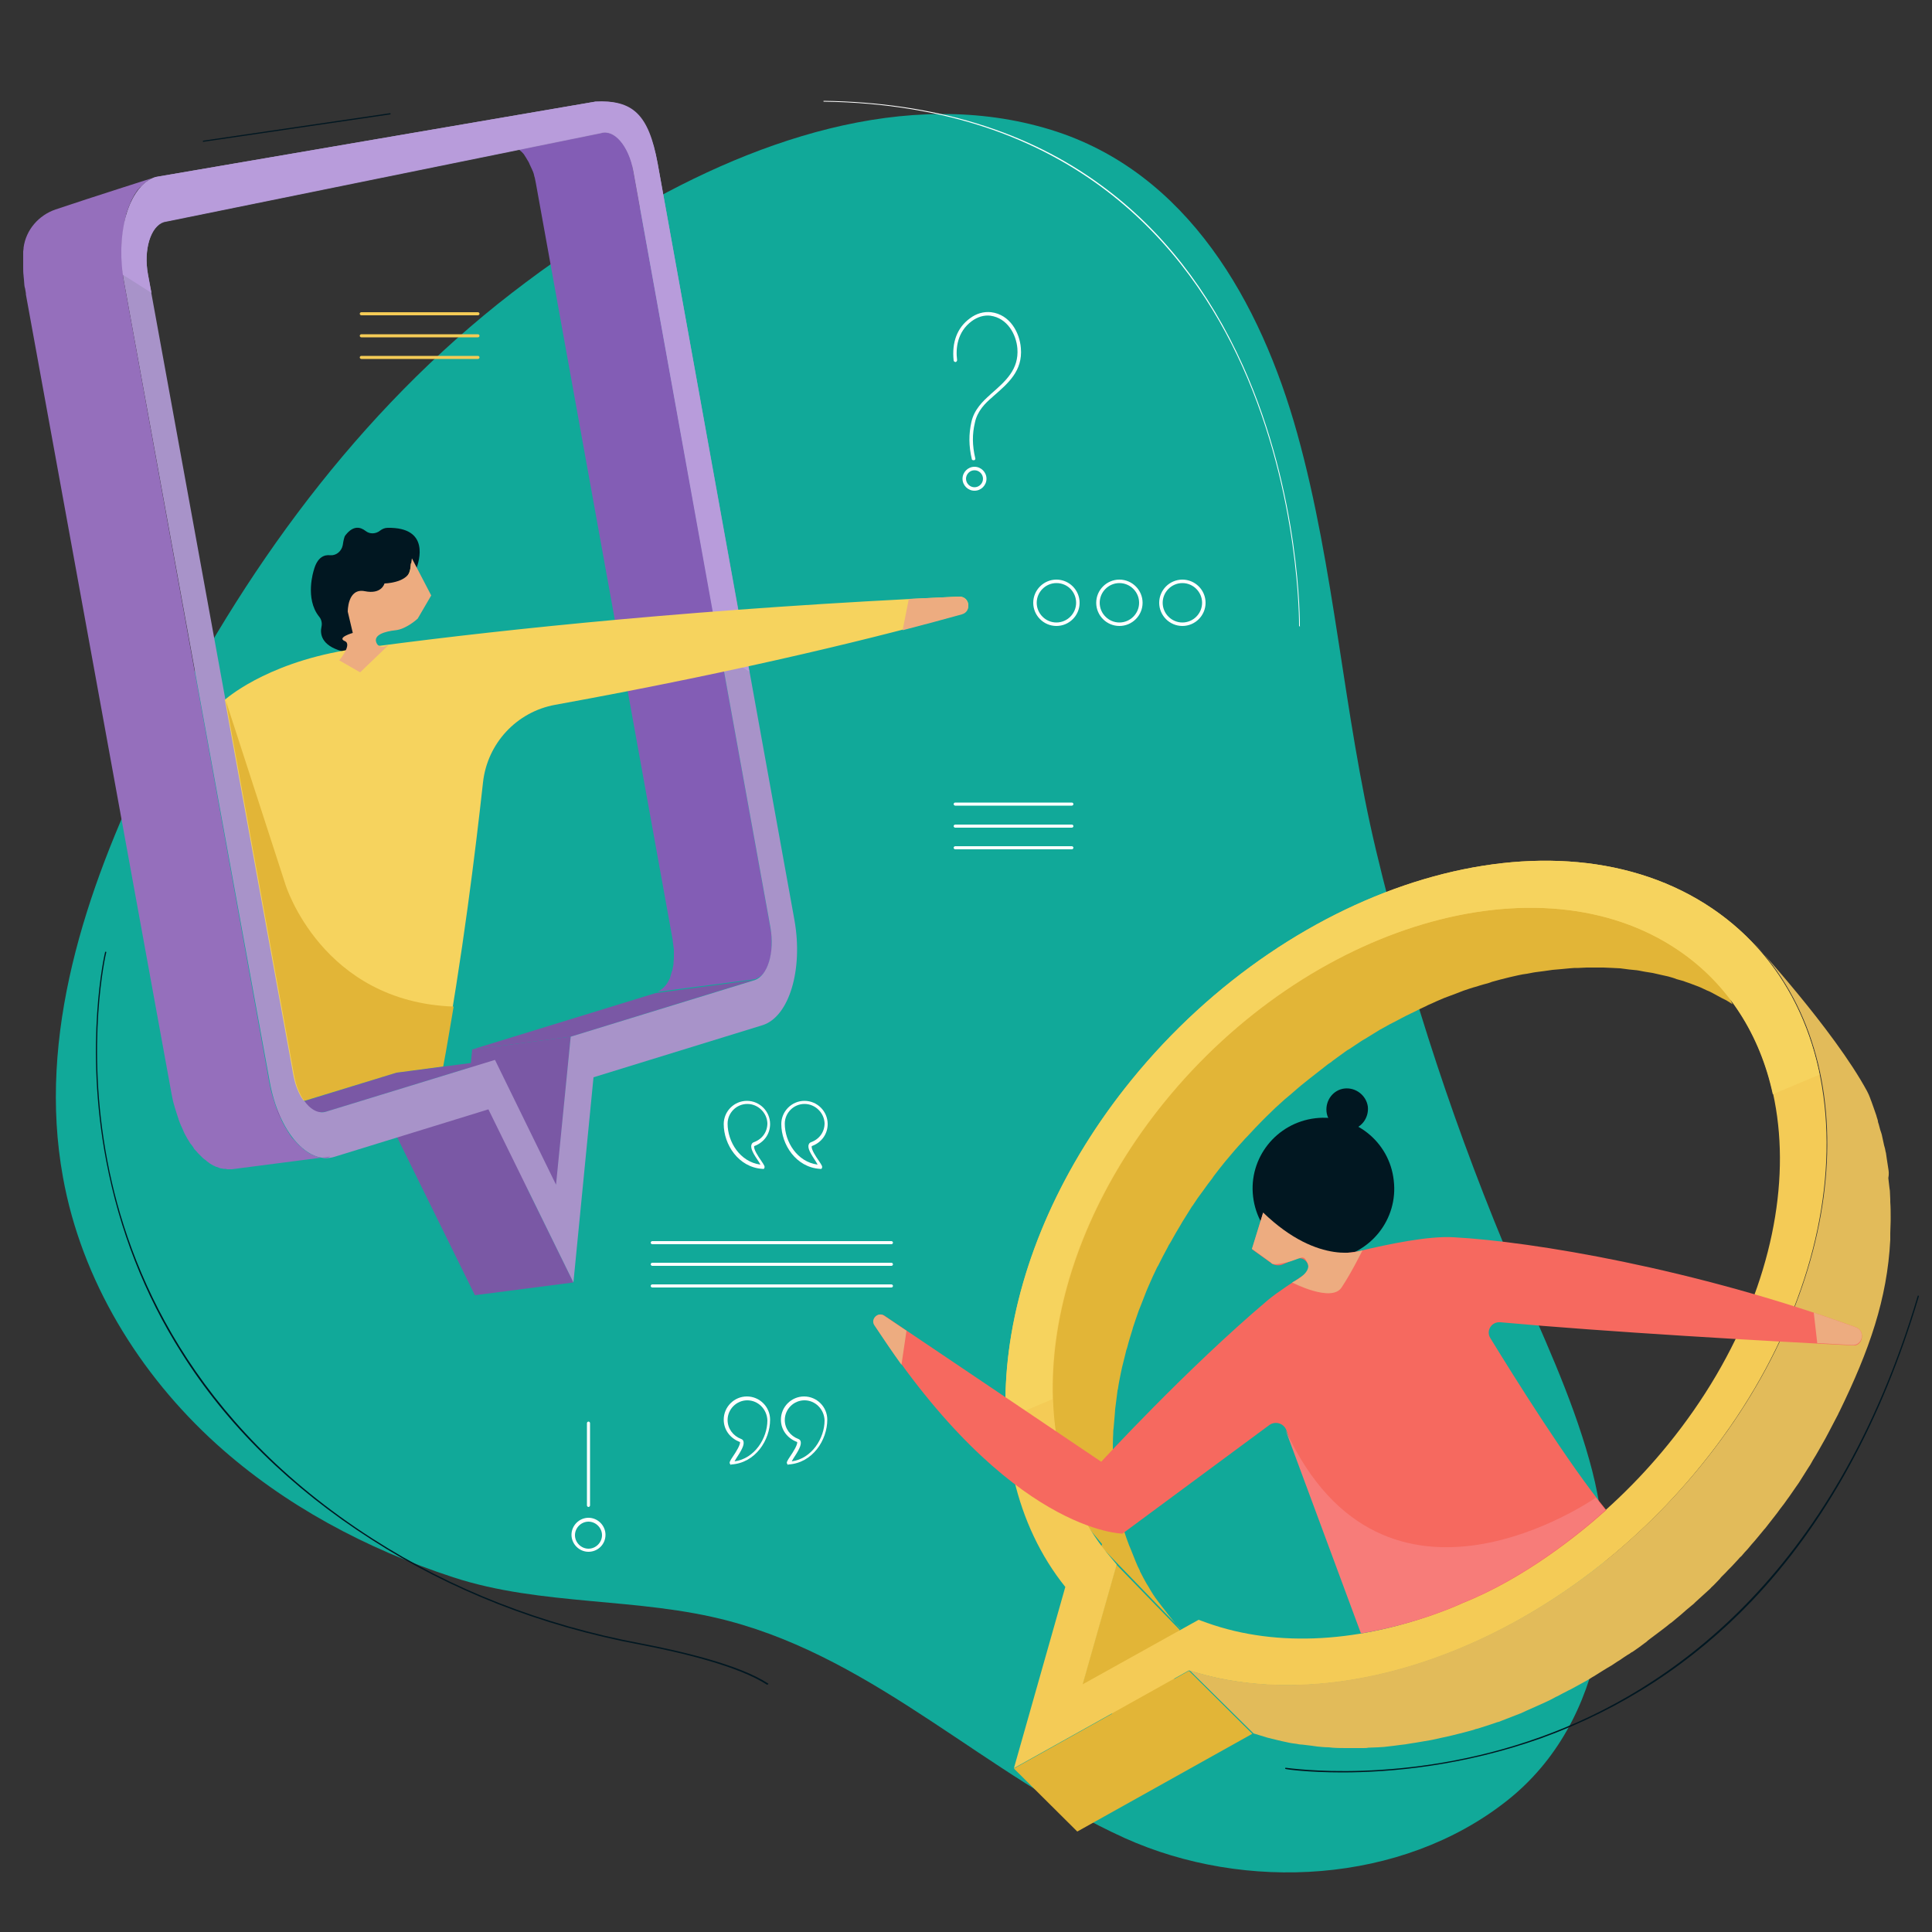 <?xml version="1.0" encoding="UTF-8"?> <!-- Generator: Adobe Illustrator 26.0.2, SVG Export Plug-In . SVG Version: 6.00 Build 0) --> <svg xmlns="http://www.w3.org/2000/svg" xmlns:xlink="http://www.w3.org/1999/xlink" version="1.1" id="Layer_1" x="0px" y="0px" viewBox="0 0 500 500" style="enable-background:new 0 0 500 500;" xml:space="preserve"><rect x="0" y="0" width="500" height="500" fill="#333333" stroke="none"/> <style type="text/css"> .st0{fill:#11A999;} .st1{fill:#835DB5;} .st2{fill:#7A58A5;} .st3{fill:#A893C9;} .st4{fill:#956FBC;} .st5{fill:#B89CDB;} .st6{fill:#011721;} .st7{fill:#F6D35E;} .st8{fill:#EDAC80;} .st9{fill:#E2B537;} .st10{fill:#F4CB56;} .st11{fill:#E2BB5A;} .st12{fill:#F6695F;} .st13{fill:#F77C79;} .st14{fill:#FFFFFF;} </style> <g> <g> <g> <g> <g> <g> <g> <path class="st0" d="M159.7,57.1c34.1-20.7,75-35,112.3-23.5c35.4,10.9,54.3,44.8,63.7,78.5c9.8,35.2,11.9,72.3,20.4,107.9 c8.9,37.3,21,73.9,36.1,109.2c6.9,16,14.4,31.8,19.1,48.6c8.6,30.2,4.8,67.7-21.4,88.3c-27.3,21.5-67.7,23.6-98.8,9.6 c-35.6-16.1-64-46-102.5-56.2c-23.3-6.2-48.4-3.8-71.3-11.3c-22.4-7.3-43.7-18.6-61.3-34.5c-20-18.1-34.9-42.4-39.7-69 c-6.7-36.7,5.8-74.2,22-107.7c21.7-44.9,51.3-86.9,90.5-118.3C138.2,71.2,148.6,63.8,159.7,57.1z"></path> </g> </g> </g> </g> <g> <g> <g> <g> <path class="st1" d="M198.8,249.7C198.8,249.7,198.8,249.7,198.8,249.7c0.2-0.5,0.3-1,0.4-1.4c0-0.1,0-0.1,0.1-0.2 c0.1-0.5,0.2-1,0.3-1.5c0-0.1,0-0.2,0-0.3c0.1-0.5,0.1-1.1,0.1-1.6c0-0.1,0-0.2,0-0.2c0-0.6,0-1.1,0-1.7c0,0,0-0.1,0-0.1 c0,0,0,0,0,0c0-0.7-0.1-1.5-0.3-2.2c0,0,0-0.1,0-0.1c0,0,0-0.1,0-0.1L163.9,44.2c-0.1-0.5-0.2-1-0.3-1.5c0-0.1,0-0.1,0-0.2 c0-0.1,0-0.1,0-0.2c-0.1-0.5-0.3-1-0.4-1.4c0,0,0,0,0,0c0,0,0-0.1,0-0.1c-0.2-0.5-0.4-0.9-0.5-1.3c0,0,0-0.1-0.1-0.1 c0,0,0,0,0-0.1c-0.3-0.5-0.5-1-0.8-1.5c0,0,0-0.1-0.1-0.1c0,0,0,0-0.1-0.1c-0.1-0.2-0.3-0.4-0.4-0.6c0-0.1-0.1-0.1-0.1-0.2 c-0.2-0.2-0.4-0.5-0.6-0.7c-0.1-0.1-0.1-0.1-0.2-0.2c-0.1-0.1-0.3-0.3-0.4-0.4c-0.1-0.1-0.2-0.1-0.2-0.2 c-0.1-0.1-0.3-0.2-0.4-0.3c-0.1-0.1-0.2-0.1-0.3-0.2c-0.1-0.1-0.3-0.2-0.4-0.2c-0.1,0-0.2-0.1-0.3-0.1 c-0.1-0.1-0.3-0.1-0.4-0.1c-0.1,0-0.2-0.1-0.3-0.1c-0.1,0-0.3-0.1-0.4-0.1c-0.1,0-0.1,0-0.2,0c-0.2,0-0.4,0-0.7,0l-25.5,3.3 c0.2,0,0.4,0,0.7,0c0.1,0,0.1,0,0.2,0c0.1,0,0.3,0,0.4,0.1c0.1,0,0.2,0,0.3,0.1c0.1,0,0.3,0.1,0.4,0.1c0.1,0,0.2,0.1,0.3,0.1 c0.1,0.1,0.3,0.1,0.4,0.2c0.1,0.1,0.2,0.1,0.3,0.2c0.1,0.1,0.3,0.2,0.4,0.3c0.1,0.1,0.2,0.1,0.2,0.2c0.2,0.1,0.3,0.3,0.5,0.4 c0.1,0.1,0.1,0.1,0.2,0.2c0.2,0.2,0.4,0.4,0.6,0.7c0,0.1,0.1,0.1,0.1,0.2c0.1,0.2,0.3,0.4,0.4,0.6c0,0.1,0.1,0.1,0.1,0.2 c0.3,0.5,0.6,0.9,0.8,1.5c0,0.1,0.1,0.1,0.1,0.2c0.2,0.4,0.4,0.9,0.6,1.3c0,0.1,0,0.1,0.1,0.2c0.2,0.5,0.3,0.9,0.4,1.4 c0,0.1,0.1,0.2,0.1,0.3c0.1,0.5,0.2,1,0.3,1.5l35.4,195.8c0,0.1,0,0.2,0,0.2c0.1,0.7,0.2,1.5,0.3,2.2c0,0,0,0.1,0,0.1 c0,0.6,0,1.2,0,1.7c0,0.1,0,0.2,0,0.2c0,0.6-0.1,1.1-0.1,1.6c0,0.1,0,0.2,0,0.3c-0.1,0.5-0.2,1-0.3,1.5c0,0.1,0,0.1-0.1,0.2 c-0.1,0.5-0.3,1-0.4,1.4c0,0,0,0,0,0.1c-0.2,0.6-0.5,1.1-0.8,1.6c0,0,0,0,0,0c-0.2,0.3-0.4,0.6-0.7,0.9 c-0.1,0.1-0.1,0.1-0.2,0.2c-0.2,0.2-0.5,0.5-0.7,0.6c0,0-0.1,0-0.1,0.1c-0.2,0.2-0.5,0.3-0.7,0.4c-0.1,0-0.2,0.1-0.3,0.1 l25.5-3.3c0.1,0,0.1,0,0.2-0.1c0,0,0.1,0,0.1-0.1c0.3-0.1,0.5-0.2,0.7-0.4c0,0,0.1,0,0.1,0c0,0,0,0,0,0 c0.3-0.2,0.5-0.4,0.7-0.6c0,0,0,0,0.1-0.1c0,0,0.1-0.1,0.1-0.1c0.2-0.3,0.5-0.6,0.7-0.9c0,0,0,0,0,0c0,0,0,0,0,0 C198.3,250.9,198.5,250.3,198.8,249.7C198.7,249.7,198.8,249.7,198.8,249.7z"></path> </g> </g> <g> <g> <g> <polygon class="st2" points="147.7,268.3 122.2,271.6 169.7,257 195.3,253.6 "></polygon> </g> </g> </g> <g> <g> <g> <polygon class="st2" points="144,306.5 118.5,309.9 122.2,271.6 147.7,268.3 "></polygon> </g> </g> </g> <g> <g> <g> <polygon class="st2" points="148.4,331.9 122.9,335.2 100.9,290.5 126.4,287.1 "></polygon> </g> </g> </g> <g> <g> <g> <polygon class="st2" points="84.4,287.7 58.9,291.1 102.6,277.6 128.1,274.3 "></polygon> </g> </g> </g> <g> <g> <g> <path class="st3" d="M154.1,26.3c8.7-0.5,13.7,3.2,16.1,16l35.4,195.8c2.3,12.9-1.4,25-8.2,27.2l-43.8,13.5l-5.2,53.1 l-22-44.8l-39.9,12.3c-6.9,2.1-14.4-6.6-16.7-19.5L32.1,73c-2.3-12.9,1.4-25,8.2-27.2L154.1,26.3z M199.4,240.1L163.9,44.2 c-1.2-6.4-4.9-10.8-8.4-9.7l-113.1,23c-3.4,1.1-5.3,7.1-4.1,13.6L76,278c1.2,6.4,4.9,10.8,8.4,9.7l43.7-13.4l15.8,32.3 l3.8-38.3l47.5-14.6C198.7,252.6,200.5,246.5,199.4,240.1"></path> </g> </g> </g> <g> <g> <path class="st4" d="M84,299.7c-0.1,0-0.3,0-0.4-0.1c-0.3,0-0.6-0.1-0.9-0.1c-0.2,0-0.3-0.1-0.5-0.1 c-0.3-0.1-0.5-0.2-0.8-0.3c-0.2-0.1-0.3-0.2-0.5-0.2c-0.3-0.1-0.5-0.3-0.8-0.4c-0.2-0.1-0.3-0.2-0.5-0.3 c-0.3-0.2-0.5-0.4-0.8-0.6c-0.2-0.1-0.3-0.2-0.5-0.4c-0.3-0.3-0.6-0.6-0.9-0.8c-0.1-0.1-0.2-0.2-0.3-0.3 c-0.4-0.4-0.8-0.9-1.2-1.3c-0.1-0.1-0.2-0.2-0.3-0.3c-0.3-0.4-0.6-0.8-0.8-1.2c-0.2-0.2-0.3-0.5-0.5-0.8 c-0.2-0.3-0.3-0.5-0.5-0.8c-0.2-0.3-0.3-0.6-0.5-0.9c-0.1-0.3-0.3-0.5-0.4-0.8c-0.1-0.1-0.1-0.3-0.2-0.4 c-0.4-0.8-0.8-1.7-1.1-2.6c0-0.1-0.1-0.2-0.1-0.3c-0.3-0.9-0.6-1.9-0.9-2.8c-0.1-0.2-0.1-0.5-0.2-0.7c-0.3-1-0.5-2-0.7-3 L32.1,73c-0.1-0.5-0.2-1-0.2-1.6c0-0.3-0.1-0.6-0.1-0.9c-0.1-0.4-0.1-0.9-0.1-1.3c0-0.3-0.1-0.7-0.1-1c0-0.7-0.1-1.5-0.1-2.2 c0-0.2,0-0.4,0-0.5c0-0.5,0-1.1,0-1.6c0-0.3,0-0.5,0-0.8c0-0.4,0.1-0.9,0.1-1.3c0-0.3,0.1-0.5,0.1-0.8c0-0.4,0.1-0.8,0.2-1.2 c0-0.3,0.1-0.5,0.1-0.8c0.1-0.4,0.1-0.8,0.2-1.2c0-0.2,0.1-0.5,0.1-0.7c0.1-0.4,0.2-0.9,0.3-1.3c0-0.2,0.1-0.3,0.1-0.5 c0.2-0.6,0.4-1.1,0.6-1.7c0.2-0.4,0.3-0.8,0.5-1.2c0.1-0.2,0.1-0.3,0.2-0.5c0.3-0.5,0.5-1,0.8-1.5c0.3-0.4,0.5-0.8,0.8-1.2 c0.1-0.1,0.2-0.2,0.3-0.3c0.2-0.3,0.4-0.5,0.7-0.7c0.1-0.1,0.2-0.2,0.3-0.3c0.2-0.2,0.5-0.5,0.8-0.7c0.1-0.1,0.2-0.1,0.2-0.2 c0.3-0.2,0.7-0.5,1.1-0.7c0.1,0,0.2-0.1,0.2-0.1c0.3-0.2,0.7-0.3,1.1-0.4c0,0-16.7,5.3-25.9,8.4c-4.4,1.5-7.7,5.3-8.3,9.9 c0,0.1,0,0.1,0,0.2c0,0.3-0.1,0.5-0.1,0.8C6,65.5,6,65.9,6,66.4c0,0.2,0,0.5,0,0.7c0,0.5,0,1.1,0,1.6c0,0.2,0,0.3,0,0.5 c0,0.7,0,1.4,0.1,2.1c0,0,0,0.1,0,0.1c0,0.3,0.1,0.7,0.1,1c0,0.4,0.1,0.9,0.1,1.3c0,0.3,0.1,0.7,0.2,1 c0.1,0.4,0.1,0.8,0.2,1.2c0,0.1,0,0.2,0,0.3l37.7,206.9c0.2,1,0.4,2.1,0.7,3c0,0.1,0.1,0.2,0.1,0.4c0,0.1,0.1,0.2,0.1,0.3 c0.3,1,0.6,1.9,0.9,2.8c0,0,0,0.1,0,0.1c0,0.1,0.1,0.2,0.1,0.2c0.3,0.9,0.7,1.8,1.1,2.6c0,0.1,0.1,0.2,0.1,0.3 c0,0.1,0.1,0.1,0.1,0.2c0.1,0.3,0.3,0.6,0.4,0.8c0.2,0.3,0.3,0.6,0.5,0.9c0.2,0.3,0.3,0.5,0.5,0.8c0.1,0.2,0.2,0.4,0.4,0.6 c0,0.1,0.1,0.1,0.1,0.1c0.3,0.4,0.6,0.8,0.8,1.2c0.1,0.1,0.2,0.2,0.3,0.3c0.4,0.5,0.8,0.9,1.2,1.3c0.1,0.1,0.2,0.2,0.3,0.3 c0.3,0.3,0.6,0.6,0.9,0.8c0.2,0.1,0.3,0.2,0.5,0.4c0.3,0.2,0.5,0.4,0.8,0.6c0.2,0.1,0.3,0.2,0.5,0.3c0.3,0.2,0.5,0.3,0.8,0.4 c0.2,0.1,0.3,0.2,0.5,0.2c0.3,0.1,0.5,0.2,0.8,0.3c0.2,0.1,0.3,0.1,0.5,0.1c0.3,0.1,0.6,0.1,0.9,0.1c0.1,0,0.3,0,0.4,0.1 c0.4,0,0.9,0,1.3,0l25.5-3.3C84.9,299.7,84.5,299.7,84,299.7z"></path> </g> </g> <g> <g> <path class="st5" d="M154.1,26.3L40.3,45.8c-6.5,2-10.2,13.1-8.5,25.3l7.4,4.7L38.3,71c-1.2-6.4,0.7-12.5,4.1-13.6l113.1-23 c3.4-1.1,7.2,3.3,8.4,9.7l22.5,125l7.5,4.7L170.2,42.3C167.9,29.5,163.7,25.8,154.1,26.3z"></path> </g> </g> </g> <g> <g> <path class="st6" d="M107.7,147.3c0.8-2.1,3.6-10.9-7.4-10.7c-0.7,0-1.4,0.3-1.9,0.7c0,0,0,0,0,0c-1.1,0.9-2.7,1-3.8,0.1 c-1.3-1-3.1-1.5-5.1,1c-0.3,0.3-0.4,0.7-0.5,1.1c-0.1,0.4-0.2,0.9-0.3,1.6c-0.3,1.5-1.6,2.7-3.2,2.6c-1.6-0.2-3.4,0.5-4.3,3.9 c0,0-2.4,7.3,1.4,12c0.6,0.7,0.8,1.7,0.6,2.6c-0.4,1.8-0.1,4.8,5.2,6.3l1.4,0.5c2,0.7,4.1-0.8,4.1-3l0-3 c0-1.1,0.5-2.1,1.4-2.7l3.7-2.3c0.3-0.2,0.5-0.4,0.8-0.7l7.6-9.3C107.4,147.9,107.5,147.6,107.7,147.3z"></path> </g> </g> <g> <g> <path class="st7" d="M248.2,154.4c-65.9,3-117,8.4-149.7,12.7c-1.4,0.2-2.6-1-2.5-2.4l0,0c0.1-1.1,0.9-2,2-2.1l5.8-0.6 c1.6-0.2,3.1-1.1,3.9-2.5l3.1-5.3l-4.5-8.5c0,0,0.4,6.2-6.3,5.6c0,0,0.4,5.1-4.5,3.5c0,0-3-2.4-3.9,3c0,0,1.4,3.6,1.1,4.9 c0,0-0.3,1.3-1.9,1.8c0,0,0,0,0,0c1.2,1.4,0.4,3.5-1.4,3.8c-21.1,3.6-31.2,12.8-31.2,12.8l17.5,95.9c0,0,0.4,2.8,1.2,4.7 c1,2.5,1.7,3.1,1.7,3.1l23.8-7.3l12.1-1.6c5.2-28.1,8.6-56.2,10.5-73.4c1.1-10.1,8.7-18.3,18.7-20.1 c50.1-9.1,85.4-18,105-23.5C251.6,158.2,251,154.3,248.2,154.4z"></path> </g> </g> <g> <g> <path class="st8" d="M233.6,163.1c5.8-1.5,11-2.9,15.3-4.1c2.7-0.7,2-4.7-0.8-4.6c-4.4,0.2-8.6,0.4-12.9,0.6L233.6,163.1z"></path> </g> </g> <g> <g> <path class="st9" d="M73.9,229L73.9,229l-15.5-47.8l17.5,95.9c0,0,0.4,2.8,1.2,4.7c1,2.5,1.7,3.1,1.7,3.1l23.8-7.3l12.1-1.6 c1-5.2,1.8-10.4,2.7-15.5C83.3,259.3,73.9,229,73.9,229z"></path> </g> </g> </g> <g> <g> <g> <g> <path class="st9" d="M299,413.5c-0.2-0.3-0.4-0.6-0.6-0.9c-0.4-0.6-0.8-1.3-1.2-2c-0.2-0.3-0.3-0.5-0.5-0.8 c-0.5-0.9-1-1.8-1.5-2.8c-0.1-0.2-0.2-0.3-0.2-0.5c-0.4-0.8-0.8-1.6-1.1-2.4c-0.1-0.3-0.3-0.7-0.4-1c-0.3-0.7-0.5-1.3-0.8-2 c-0.2-0.4-0.3-0.8-0.5-1.2c-0.2-0.6-0.5-1.3-0.7-1.9c-0.1-0.4-0.3-0.8-0.4-1.2c-0.2-0.6-0.4-1.2-0.5-1.9 c-0.1-0.5-0.3-1-0.4-1.5c-0.2-0.6-0.3-1.3-0.4-1.9c-0.1-0.5-0.2-1-0.3-1.5c-0.1-0.5-0.2-1-0.3-1.5c-0.1-0.8-0.3-1.6-0.4-2.4 c-0.1-0.5-0.1-1.1-0.2-1.6c-0.1-0.8-0.2-1.5-0.3-2.3c0-0.5-0.1-0.9-0.1-1.4c-0.1-1.4-0.2-2.9-0.2-4.3c0-0.2,0-0.4,0-0.6 c0-1.6,0-3.3,0.1-4.9c0-0.5,0-0.9,0.1-1.4c0.1-1.1,0.2-2.3,0.3-3.5c0-0.4,0.1-0.9,0.1-1.4c0.2-1.6,0.4-3.1,0.6-4.7 c0-0.1,0-0.3,0.1-0.4c0.2-1.5,0.5-2.9,0.8-4.4c0.1-0.5,0.2-1,0.3-1.4c0.3-1.2,0.6-2.4,0.9-3.6c0.1-0.5,0.2-0.9,0.4-1.4 c0.4-1.6,0.9-3.2,1.4-4.8c0-0.1,0.1-0.3,0.1-0.4c0.5-1.5,1-3,1.5-4.4c0.2-0.5,0.4-1,0.6-1.5c0.5-1.2,0.9-2.4,1.4-3.6 c0.2-0.5,0.4-0.9,0.6-1.4c0.7-1.6,1.4-3.2,2.2-4.8c0.1-0.1,0.1-0.2,0.2-0.3c0.8-1.6,1.6-3.2,2.5-4.8c0.2-0.5,0.5-0.9,0.8-1.4 c0.8-1.5,1.7-3,2.6-4.5c0.1-0.2,0.3-0.5,0.4-0.7c0.8-1.3,1.7-2.7,2.5-4c0,0,0-0.1,0.1-0.1c0.9-1.4,1.8-2.7,2.8-4 c0.7-1,1.5-2.1,2.3-3.1c0.1-0.2,0.3-0.4,0.4-0.6c1-1.3,1.9-2.5,2.9-3.7c1.5-1.8,3-3.6,4.6-5.3c0.4-0.5,0.9-1,1.3-1.4 c1.3-1.4,2.5-2.7,3.8-4c0.3-0.3,0.7-0.7,1-1c1.6-1.6,3.2-3.1,4.8-4.5c0.4-0.3,0.8-0.7,1.2-1c1.3-1.1,2.6-2.3,3.9-3.3 c0.5-0.4,1-0.8,1.5-1.2c1.5-1.2,3.1-2.4,4.6-3.6c0.2-0.1,0.4-0.3,0.6-0.4c0.2-0.1,0.3-0.2,0.5-0.4c1.1-0.8,2.2-1.6,3.3-2.4 c0.4-0.3,0.7-0.5,1.1-0.7c1-0.7,2-1.3,3-2c0.3-0.2,0.6-0.4,1-0.6c1.3-0.8,2.6-1.6,3.9-2.4c0.4-0.2,0.7-0.4,1.1-0.6 c1-0.6,2-1.1,3-1.6c0.5-0.3,1-0.5,1.5-0.8c0.8-0.4,1.7-0.9,2.6-1.3c0.7-0.3,1.4-0.7,2-1c0.8-0.4,1.6-0.7,2.3-1.1 c0.7-0.3,1.4-0.6,2-0.9c0.7-0.3,1.4-0.6,2.1-0.9c1.1-0.4,2.1-0.8,3.2-1.2c0.6-0.2,1.2-0.5,1.8-0.7c1.2-0.4,2.3-0.8,3.5-1.1 c0.5-0.2,1-0.3,1.6-0.5c0.8-0.2,1.6-0.4,2.3-0.7c0.7-0.2,1.5-0.4,2.2-0.6c0.8-0.2,1.6-0.4,2.4-0.6c0.7-0.2,1.5-0.3,2.2-0.5 c0.8-0.2,1.6-0.3,2.3-0.4c0.7-0.1,1.4-0.3,2.2-0.4c0.8-0.1,1.6-0.2,2.3-0.3c0.7-0.1,1.4-0.2,2.1-0.3c0.8-0.1,1.5-0.1,2.3-0.2 c0.7-0.1,1.4-0.1,2.1-0.2c0.8-0.1,1.5-0.1,2.3-0.1c0.7,0,1.4-0.1,2.1-0.1c0.8,0,1.5,0,2.3,0c0.7,0,1.4,0,2.1,0 c0.8,0,1.5,0.1,2.3,0.1c0.7,0,1.3,0.1,2,0.1c0.8,0.1,1.5,0.2,2.3,0.3c0.7,0.1,1.3,0.1,2,0.2c0.8,0.1,1.5,0.3,2.2,0.4 c0.6,0.1,1.3,0.2,1.9,0.3c0.7,0.2,1.5,0.3,2.2,0.5c0.6,0.1,1.2,0.3,1.8,0.4c0.7,0.2,1.5,0.4,2.2,0.7c0.6,0.2,1.2,0.3,1.8,0.5 c0.7,0.3,1.5,0.5,2.2,0.8c0.5,0.2,1.1,0.4,1.6,0.6c0.8,0.3,1.5,0.7,2.2,1c0.5,0.2,1,0.4,1.5,0.7c0.8,0.4,1.6,0.9,2.4,1.3 c0.4,0.2,0.8,0.4,1.2,0.6c0.5,0.3,1.1,0.7,1.6,1c-1.1-1.9-2.1-7-3.4-8.8l-13.4-9.8c-0.3-0.2-0.6-0.5-1-0.7 c-36-24.4-95.7-6.7-133.1,39.4c-32.4,40-38.2,89.5-13.8,117.8l1.5,1.8l-0.2,0.7l20.6,21.3C305.3,421.8,299.4,414.1,299,413.5 z"></path> </g> </g> <g> <g> <polygon class="st9" points="288.9,404.9 305.3,421.8 301.4,456.9 280.1,435.9 "></polygon> </g> </g> <g> <g> <polygon class="st9" points="307.7,432.4 324.1,448.7 278.8,474 262.4,457.7 "></polygon> </g> </g> <g> <g> <path class="st10" d="M443.1,235.1c40.6,27.5,39.3,92.2-2.9,144.2c-35.9,44.3-91.2,66.3-132.5,53l-45.3,25.3l13.3-46.9 c-25.8-32.2-18.9-86.9,17.1-131.2C335,227.6,402.4,207.6,443.1,235.1z M312.4,420c36.8,13.1,87-6.3,119.4-46.3 c37.4-46.1,38.6-103.4,2.6-127.8s-95.7-6.7-133.1,39.4c-32.4,40-38.2,89.5-13.8,117.8l1.5,1.8l-8.8,31l30-16.7L312.4,420"></path> </g> </g> <g> <g> <path class="st7" d="M443.1,235.1c-40.6-27.5-108.1-7.5-150.3,44.5c-22.6,27.8-33.7,59.7-32.5,87.6l12.1-5.1 c-0.9-24.5,9-52.4,28.8-76.8c37.4-46.1,97.1-63.8,133.1-39.4c13,8.8,21.2,22,24.5,37.3l12.1-5.1 C467.3,260.4,458,245.2,443.1,235.1z"></path> </g> </g> <g> <g> <path class="st11" d="M488.7,302.5c-0.1-0.9-0.3-1.7-0.4-2.6c-0.1-0.5-0.1-0.9-0.2-1.4c0-0.2-0.1-0.3-0.1-0.4 c-0.1-0.6-0.2-1.1-0.4-1.7c-0.2-0.8-0.3-1.5-0.5-2.3c-0.1-0.6-0.3-1.1-0.5-1.7c-0.1-0.5-0.3-1-0.4-1.5 c-0.1-0.3-0.2-0.5-0.2-0.8c-0.1-0.5-0.3-0.9-0.4-1.4c-0.3-0.8-0.5-1.5-0.8-2.3c-0.2-0.5-0.3-0.9-0.5-1.4 c-0.1-0.2-0.2-0.5-0.3-0.8c-0.2-0.6-0.5-1.2-0.8-1.8c-8.6-15.9-29.6-38.7-29.6-38.7l0,0c29.7,30.9,25,88.4-13.3,135.5 c-35.9,44.2-91.2,66.2-132.4,53.1l16.5,16.3c1.2,0.4,2.4,0.7,3.6,1.1c0.4,0.1,0.8,0.2,1.2,0.3c0.8,0.2,1.7,0.4,2.5,0.6 c0.5,0.1,0.9,0.2,1.4,0.3c0.8,0.2,1.6,0.3,2.4,0.4c0.5,0.1,1,0.2,1.5,0.2c0.8,0.1,1.7,0.2,2.5,0.3c0.5,0.1,0.9,0.1,1.4,0.2 c1,0.1,2,0.2,3,0.2c0.3,0,0.6,0.1,0.9,0.1c1.3,0.1,2.6,0.1,3.9,0.1c0.3,0,0.6,0,1,0c1,0,2,0,3,0c0.5,0,1,0,1.4-0.1 c0.9,0,1.7-0.1,2.6-0.1c0.5,0,1-0.1,1.5-0.1c0.9-0.1,1.7-0.2,2.6-0.3c0.5-0.1,1-0.1,1.5-0.2c0.9-0.1,1.8-0.2,2.8-0.4 c0.4-0.1,0.9-0.1,1.3-0.2c1.4-0.2,2.7-0.5,4.1-0.7c0,0,0,0,0,0c1.4-0.3,2.7-0.6,4.1-0.9c0.4-0.1,0.9-0.2,1.3-0.3 c0.9-0.2,1.9-0.5,2.8-0.7c0.5-0.1,1-0.3,1.5-0.4c0.5-0.1,1-0.3,1.4-0.4c0.2-0.1,0.5-0.2,0.7-0.2c1.6-0.5,3.2-1,4.9-1.6 c0.2-0.1,0.4-0.1,0.7-0.2c1.8-0.7,3.6-1.4,5.4-2.1c0.2-0.1,0.4-0.1,0.5-0.2c0.4-0.2,0.9-0.4,1.3-0.6c0.9-0.4,1.8-0.8,2.7-1.2 c0.7-0.3,1.3-0.6,2-0.9c0.9-0.4,1.7-0.8,2.6-1.3c0.3-0.2,0.7-0.3,1-0.5c0.4-0.2,0.7-0.4,1.1-0.6c0.7-0.3,1.3-0.7,2-1 c0.7-0.4,1.5-0.8,2.2-1.2c0.7-0.4,1.3-0.7,2-1.1c0.3-0.2,0.7-0.4,1-0.6c0.4-0.3,0.9-0.5,1.3-0.8c0.5-0.3,1.1-0.7,1.6-1 c0.8-0.5,1.6-1,2.5-1.5c0.5-0.3,1-0.7,1.5-1c0.2-0.1,0.3-0.2,0.5-0.3c0.9-0.6,1.7-1.2,2.6-1.7c0.3-0.2,0.5-0.4,0.8-0.5 c1.2-0.8,2.4-1.7,3.6-2.6c0.1-0.1,0.2-0.1,0.2-0.2c0.3-0.2,0.6-0.5,0.9-0.7c0.9-0.7,1.9-1.4,2.8-2.1c0.4-0.3,0.9-0.7,1.3-1 c0.4-0.3,0.8-0.7,1.3-1c0.4-0.3,0.8-0.7,1.2-1c0.4-0.3,0.8-0.7,1.2-1c0.9-0.8,1.8-1.6,2.8-2.4c0.3-0.2,0.6-0.5,0.8-0.7 c0.1-0.1,0.1-0.1,0.2-0.2c1.1-1,2.2-2,3.3-3c0.3-0.3,0.6-0.5,0.8-0.8c0.7-0.6,1.3-1.3,1.9-1.9c0.2-0.2,0.4-0.4,0.6-0.7 c0.4-0.4,0.8-0.8,1.2-1.2c0.7-0.8,1.5-1.5,2.2-2.3c0.4-0.4,0.8-0.9,1.2-1.3c0.2-0.3,0.5-0.5,0.7-0.7c0.5-0.6,1-1.2,1.6-1.8 c0.3-0.4,0.7-0.8,1-1.2c1.1-1.2,2.1-2.5,3.2-3.8c0.1-0.1,0.1-0.2,0.2-0.2c1.1-1.4,2.2-2.8,3.2-4.1c0.3-0.4,0.5-0.7,0.8-1.1 c0.7-0.9,1.4-1.8,2-2.7c0.1-0.1,0.2-0.3,0.3-0.4c0.6-0.9,1.2-1.7,1.8-2.6c0.5-0.7,1-1.4,1.4-2.1c0.6-0.9,1.1-1.8,1.7-2.7 c0.4-0.6,0.8-1.2,1.1-1.8c0-0.1,0.1-0.1,0.1-0.2c1.2-1.9,2.2-3.8,3.3-5.7c0.3-0.5,0.5-1,0.8-1.5c0.8-1.5,1.5-2.9,2.3-4.4 c0.2-0.3,0.3-0.7,0.5-1l0,0c7.8-16,12.4-29.2,13.2-44.5l0,0c0-0.2,0-0.5,0-0.7c0-0.4,0-0.7,0-1.1c0-1,0.1-2.1,0.1-3.1 c0-0.3,0-0.7,0-1c0-1.3,0-2.6-0.1-3.9c0-0.2,0-0.5,0-0.7c0-0.7-0.1-1.5-0.1-2.2c0-0.3-0.1-0.5-0.1-0.7 c-0.1-0.9-0.2-1.7-0.3-2.6C488.9,303.8,488.8,303.1,488.7,302.5z"></path> </g> </g> </g> <g> <g> <path class="st6" d="M360.7,305.5c1.2,10-6,19.1-16.1,20.3c-10,1.2-19.1-6-20.3-16.1c-1.2-10,6-19.1,16.1-20.3 C350.5,288.2,359.6,295.4,360.7,305.5z"></path> </g> </g> <g> <g> <path class="st6" d="M354,286.4c0.3,3-1.8,5.7-4.7,6c-3,0.3-5.7-1.8-6-4.7c-0.3-3,1.8-5.7,4.7-6 C350.9,281.4,353.6,283.5,354,286.4z"></path> </g> </g> <g> <g> <path class="st12" d="M480.3,343.5c-41.8-15.2-83.7-22.2-104.1-23.3c-6.7-0.4-17.3,1.9-23.7,3.4c-6.9,1.7-14.2,0.2-19.8-4.1 c-3.6-2.8-5.8-5.6-5.8-5.6l-2.9,9.4l5,3.6c0.8,0.6,1.9,0.7,2.8,0.4l3.6-1.5c1.1-0.5,2.5,0.1,3,1.2c0.5,1,0.1,2.3-0.9,2.9 c-2.4,1.6-6.9,4.5-9.3,6.5c-21.3,18-43.2,41.9-43.2,41.9l-56.1-37.8c-1.6-1.1-3.6,0.9-2.5,2.5c34.9,53.7,64.1,53.9,64.1,53.9 l38-28.1c1.5-1.1,3.7-0.5,4.4,1.3l19.5,52.6c15.3-2.6,26.1-7.8,26.1-7.8c16.1-6.4,30.3-17.9,37.2-24.1 c-9.7-11.8-24-34.7-30-44.5c-1.2-1.9,0.3-4.3,2.6-4.1c27.4,2.5,69.3,4.9,91.4,6C482.1,348.3,482.8,344.4,480.3,343.5z"></path> </g> </g> <g> <g> <path class="st8" d="M480.3,343.5c-3.6-1.3-7.3-2.6-10.9-3.8l0.9,7.9c3.3,0.2,6.3,0.3,9,0.5 C482.1,348.3,482.8,344.4,480.3,343.5z"></path> </g> </g> <g> <g> <path class="st8" d="M228.8,340.5c-1.6-1.1-3.6,0.9-2.5,2.5c2.4,3.6,4.7,7,7,10.2l1.3-8.8v0L228.8,340.5z"></path> </g> </g> <g> <g> <path class="st13" d="M332.7,370.1l19.5,52.6c15.3-2.6,26.1-7.8,26.1-7.8c16.1-6.4,30.3-17.9,37.2-24.1 c-0.8-1-1.7-2.1-2.5-3.2l0,0C412.9,387.6,358.4,425.9,332.7,370.1z"></path> </g> </g> </g> <g> <g> <g> <path class="st10" d="M123.7,81.6H93.5c-0.2,0-0.4-0.2-0.4-0.4c0-0.2,0.2-0.4,0.4-0.4h30.2c0.2,0,0.4,0.2,0.4,0.4 C124.1,81.4,123.9,81.6,123.7,81.6z"></path> </g> </g> <g> <g> <path class="st10" d="M123.7,87.3H93.5c-0.2,0-0.4-0.2-0.4-0.4c0-0.2,0.2-0.4,0.4-0.4h30.2c0.2,0,0.4,0.2,0.4,0.4 C124.1,87.1,123.9,87.3,123.7,87.3z"></path> </g> </g> <g> <g> <path class="st10" d="M123.7,92.9H93.5c-0.2,0-0.4-0.2-0.4-0.4c0-0.2,0.2-0.4,0.4-0.4h30.2c0.2,0,0.4,0.2,0.4,0.4 C124.1,92.7,123.9,92.9,123.7,92.9z"></path> </g> </g> </g> <g> <g> <g> <path class="st14" d="M277.4,208.5h-30.2c-0.2,0-0.4-0.2-0.4-0.4c0-0.2,0.2-0.4,0.4-0.4h30.2c0.2,0,0.4,0.2,0.4,0.4 C277.8,208.3,277.6,208.5,277.4,208.5z"></path> </g> </g> <g> <g> <path class="st14" d="M277.4,214.2h-30.2c-0.2,0-0.4-0.2-0.4-0.4c0-0.2,0.2-0.4,0.4-0.4h30.2c0.2,0,0.4,0.2,0.4,0.4 C277.8,214,277.6,214.2,277.4,214.2z"></path> </g> </g> <g> <g> <path class="st14" d="M277.4,219.8h-30.2c-0.2,0-0.4-0.2-0.4-0.4c0-0.2,0.2-0.4,0.4-0.4h30.2c0.2,0,0.4,0.2,0.4,0.4 C277.8,219.6,277.6,219.8,277.4,219.8z"></path> </g> </g> </g> <g> <g> <g> <path class="st14" d="M230.7,322h-61.9c-0.2,0-0.4-0.2-0.4-0.4c0-0.2,0.2-0.4,0.4-0.4h61.9c0.2,0,0.4,0.2,0.4,0.4 C231.1,321.8,230.9,322,230.7,322z"></path> </g> </g> <g> <g> <path class="st14" d="M230.7,327.6h-61.9c-0.2,0-0.4-0.2-0.4-0.4c0-0.2,0.2-0.4,0.4-0.4h61.9c0.2,0,0.4,0.2,0.4,0.4 C231.1,327.4,230.9,327.6,230.7,327.6z"></path> </g> </g> <g> <g> <path class="st14" d="M230.7,333.2h-61.9c-0.2,0-0.4-0.2-0.4-0.4c0-0.2,0.2-0.4,0.4-0.4h61.9c0.2,0,0.4,0.2,0.4,0.4 C231.1,333,230.9,333.2,230.7,333.2z"></path> </g> </g> </g> <g> <g> <g> <path class="st14" d="M273.4,162c-3.3,0-6-2.7-6-6c0-3.3,2.7-6,6-6c3.3,0,6,2.7,6,6C279.4,159.3,276.7,162,273.4,162z M273.4,150.9c-2.8,0-5.1,2.3-5.1,5.1c0,2.8,2.3,5.1,5.1,5.1s5.1-2.3,5.1-5.1C278.5,153.2,276.3,150.9,273.4,150.9z"></path> </g> </g> <g> <g> <path class="st14" d="M289.7,162c-3.3,0-6-2.7-6-6c0-3.3,2.7-6,6-6c3.3,0,6,2.7,6,6C295.7,159.3,293,162,289.7,162z M289.7,150.9c-2.8,0-5.1,2.3-5.1,5.1c0,2.8,2.3,5.1,5.1,5.1s5.1-2.3,5.1-5.1C294.8,153.2,292.5,150.9,289.7,150.9z"></path> </g> </g> <g> <g> <path class="st14" d="M306,162c-3.3,0-6-2.7-6-6c0-3.3,2.7-6,6-6c3.3,0,6,2.7,6,6C312,159.3,309.3,162,306,162z M306,150.9 c-2.8,0-5.1,2.3-5.1,5.1c0,2.8,2.3,5.1,5.1,5.1s5.1-2.3,5.1-5.1C311.1,153.2,308.8,150.9,306,150.9z"></path> </g> </g> </g> <g> <g> <g> <path class="st14" d="M189.1,379.1l-0.2-0.3c-0.2-0.3,0-0.7,0.8-1.9c0.7-1,2-3.1,1.8-3.7c-2.6-1-4.2-3.2-4.2-5.8 c0-3.3,2.7-6,6-6c3.3,0,6,2.7,6,6c0,5.3-3.8,11.2-10,11.6L189.1,379.1z M193.4,362.4c-2.8,0-5.1,2.3-5.1,5.1 c0,2.2,1.4,4.1,3.5,4.9c0.3,0.1,0.5,0.3,0.6,0.6c0.3,1-0.6,2.5-1.9,4.5c-0.1,0.2-0.3,0.5-0.4,0.7c5.2-0.7,8.5-6,8.5-10.6 C198.5,364.7,196.2,362.4,193.4,362.4z"></path> </g> </g> <g> <g> <path class="st14" d="M203.9,379.1l-0.2-0.3c-0.2-0.3,0-0.7,0.8-1.9c0.7-1,2-3.1,1.8-3.7c-2.6-1-4.2-3.2-4.2-5.8 c0-3.3,2.7-6,6-6c3.3,0,6,2.7,6,6c0,5.3-3.8,11.2-10,11.6L203.9,379.1z M208.2,362.4c-2.8,0-5.1,2.3-5.1,5.1 c0,2.2,1.4,4.1,3.5,4.9c0.3,0.1,0.5,0.3,0.6,0.6c0.3,1-0.6,2.5-1.9,4.5c-0.1,0.2-0.3,0.5-0.4,0.7c5.2-0.7,8.5-6,8.5-10.6 C213.3,364.7,211,362.4,208.2,362.4z"></path> </g> </g> </g> <g> <g> <g> <path class="st14" d="M212.2,302.5c-6.2-0.4-10-6.3-10-11.6c0-3.3,2.7-6,6-6c3.3,0,6,2.7,6,6c0,2.6-1.6,4.8-4.1,5.7 c-0.3,0.7,1.1,2.8,1.8,3.8c0.8,1.2,1,1.5,0.8,1.9l-0.1,0.2L212.2,302.5z M208.2,285.7c-2.8,0-5.1,2.3-5.1,5.1 c0,4.7,3.2,9.9,8.5,10.6c-0.1-0.2-0.3-0.5-0.4-0.7c-1.3-2-2.3-3.5-1.9-4.5c0.1-0.3,0.3-0.5,0.6-0.6c2.2-0.8,3.5-2.7,3.5-4.9 C213.3,288,211,285.7,208.2,285.7z"></path> </g> </g> <g> <g> <path class="st14" d="M197.3,302.5c-6.2-0.4-10-6.3-10-11.6c0-3.3,2.7-6,6-6c3.3,0,6,2.7,6,6c0,2.6-1.6,4.8-4.1,5.7 c-0.3,0.7,1.1,2.8,1.8,3.8c0.8,1.2,1,1.5,0.8,1.9l-0.1,0.2L197.3,302.5z M193.4,285.7c-2.8,0-5.1,2.3-5.1,5.1 c0,4.7,3.2,9.9,8.5,10.6c-0.1-0.2-0.3-0.5-0.4-0.7c-1.3-1.9-2.3-3.5-1.9-4.5c0.1-0.3,0.3-0.5,0.6-0.6c2.2-0.8,3.5-2.7,3.5-4.9 C198.5,288,196.2,285.7,193.4,285.7z"></path> </g> </g> </g> <g> <g> <g> <path class="st14" d="M251.9,119.1c-0.2,0-0.4-0.1-0.4-0.3c-0.8-3.4-0.8-6.5-0.1-9.6c0.7-3.2,3-5.4,4.8-7l0.2-0.2 c3.9-3.4,7.3-6.4,6.9-11.8c-0.3-3.7-2.6-7.9-7-8.5c-1.6-0.2-3.3,0.3-4.8,1.4c-3.8,2.8-4.2,7.1-3.8,10.1c0,0.2-0.2,0.5-0.4,0.5 c-0.2,0-0.5-0.2-0.5-0.4c-0.5-4.7,0.9-8.5,4.2-10.9c1.7-1.3,3.6-1.8,5.5-1.6c4.9,0.6,7.4,5.3,7.7,9.3 c0.5,5.9-3.3,9.1-7.2,12.5l-0.2,0.2c-1.8,1.5-3.9,3.6-4.5,6.6c-0.7,2.9-0.7,5.9,0.1,9.2c0.1,0.2-0.1,0.5-0.3,0.5 C252,119.1,251.9,119.1,251.9,119.1z"></path> </g> </g> <g> <g> <path class="st14" d="M252.2,127c-1.7,0-3.1-1.4-3.1-3.1c0-1.7,1.4-3.1,3.1-3.1c1.7,0,3.1,1.4,3.1,3.1 C255.3,125.6,253.9,127,252.2,127z M252.2,121.7c-1.2,0-2.2,1-2.2,2.2c0,1.2,1,2.2,2.2,2.2c1.2,0,2.2-1,2.2-2.2 C254.4,122.7,253.4,121.7,252.2,121.7z"></path> </g> </g> </g> <g> <g> <g> <path class="st14" d="M152.3,401.6c-2.4,0-4.4-2-4.4-4.4c0-2.4,2-4.4,4.4-4.4c2.4,0,4.4,2,4.4,4.4 C156.7,399.7,154.7,401.6,152.3,401.6z M152.3,393.8c-1.9,0-3.5,1.6-3.5,3.5s1.6,3.5,3.5,3.5s3.5-1.6,3.5-3.5 S154.2,393.8,152.3,393.8z"></path> </g> </g> <g> <g> <path class="st14" d="M152.3,390c-0.2,0-0.4-0.2-0.4-0.4v-21.3c0-0.2,0.2-0.4,0.4-0.4c0.2,0,0.4,0.2,0.4,0.4v21.3 C152.7,389.8,152.5,390,152.3,390z"></path> </g> </g> </g> </g> <g> <path class="st6" d="M347.4,458.7c-9,0-14.6-0.8-14.7-0.9c-0.1,0-0.1-0.1-0.1-0.2c0-0.1,0.1-0.1,0.2-0.1c0.3,0,30.8,4.7,66-8 c32.5-11.7,75.8-41.1,97.5-114.1c0-0.1,0.1-0.1,0.2-0.1c0.1,0,0.1,0.1,0.1,0.2c-9.6,32.3-24.2,58.9-43.3,78.9 c-15.3,16-33.6,27.9-54.3,35.4C378.5,457.1,359.7,458.7,347.4,458.7z"></path> </g> <g> <path class="st14" d="M336.3,162.1L336.3,162.1c-0.1,0-0.1-0.1-0.1-0.1c0-0.3,0.3-33.9-14.7-67.2 c-13.8-30.7-43.8-67.6-108.3-68.5c-0.1,0-0.1-0.1-0.1-0.1c0-0.1,0.1-0.1,0.1-0.1c0,0,0,0,0,0c28.5,0.4,52.8,7.8,72,22 c15.4,11.3,27.7,27,36.5,46.6c15,33.4,14.7,66.9,14.7,67.3C336.5,162.1,336.4,162.1,336.3,162.1z"></path> </g> <g> <path class="st6" d="M52.6,36.7c-0.1,0-0.1,0-0.1-0.1c0-0.1,0-0.1,0.1-0.2l48.3-7.1c0.1,0,0.1,0,0.2,0.1c0,0.1,0,0.1-0.1,0.2 L52.6,36.7C52.6,36.7,52.6,36.7,52.6,36.7z"></path> </g> <g> <path class="st6" d="M198.5,436C198.4,436,198.4,436,198.5,436c-7.4-4.8-22-8.3-33-10.4c-25.5-4.8-48.9-14-69.4-27.2 c-20.8-13.3-37.4-29.6-49.2-48.4c-9.5-15-16-31.7-19.4-49.5c-5.8-30.3-0.4-53.8-0.3-54.1c0-0.1,0.1-0.1,0.2-0.1 c0.1,0,0.1,0.1,0.1,0.2c-0.1,0.2-5.5,23.7,0.3,54c5.3,27.9,21.6,67.6,68.6,97.7c20.6,13.2,43.9,22.3,69.4,27.1 c11,2.1,25.7,5.6,33,10.4c0.1,0,0.1,0.1,0,0.2C198.6,436,198.5,436,198.5,436z"></path> </g> </g> </g> <path class="st8" d="M106.6,144.5l5,9.6l-3.5,6c0,0-2.9,2.7-5.7,3s-5.8,1.2-5,3.2c0.8,2,3.2,0.6,3.2,0.6l-7.4,7.1l-5.4-3.1 c0,0,3.5-4.2,1.4-5c-2.1-0.9,2.1-2.1,2.1-2.1l-1.3-5.5c0,0-0.1-6.2,4.4-5.3c4.4,0.9,5.1-2,5.1-2s5.4-0.1,6.6-3.1"></path> <path class="st8" d="M326.9,313.8l-2.9,9.4l5,3.6c0,0,0,0.9,4-0.1c4-1,4.2-2.3,5.4,0.2c1.2,2.6-4,5-4,5s10.2,5.3,12.8,1.3 c2.6-3.9,5.4-9.6,5.4-9.6S341.5,327.9,326.9,313.8z"></path> <g> </g> <g> </g> <g> </g> <g> </g> <g> </g> <g> </g> </svg> 